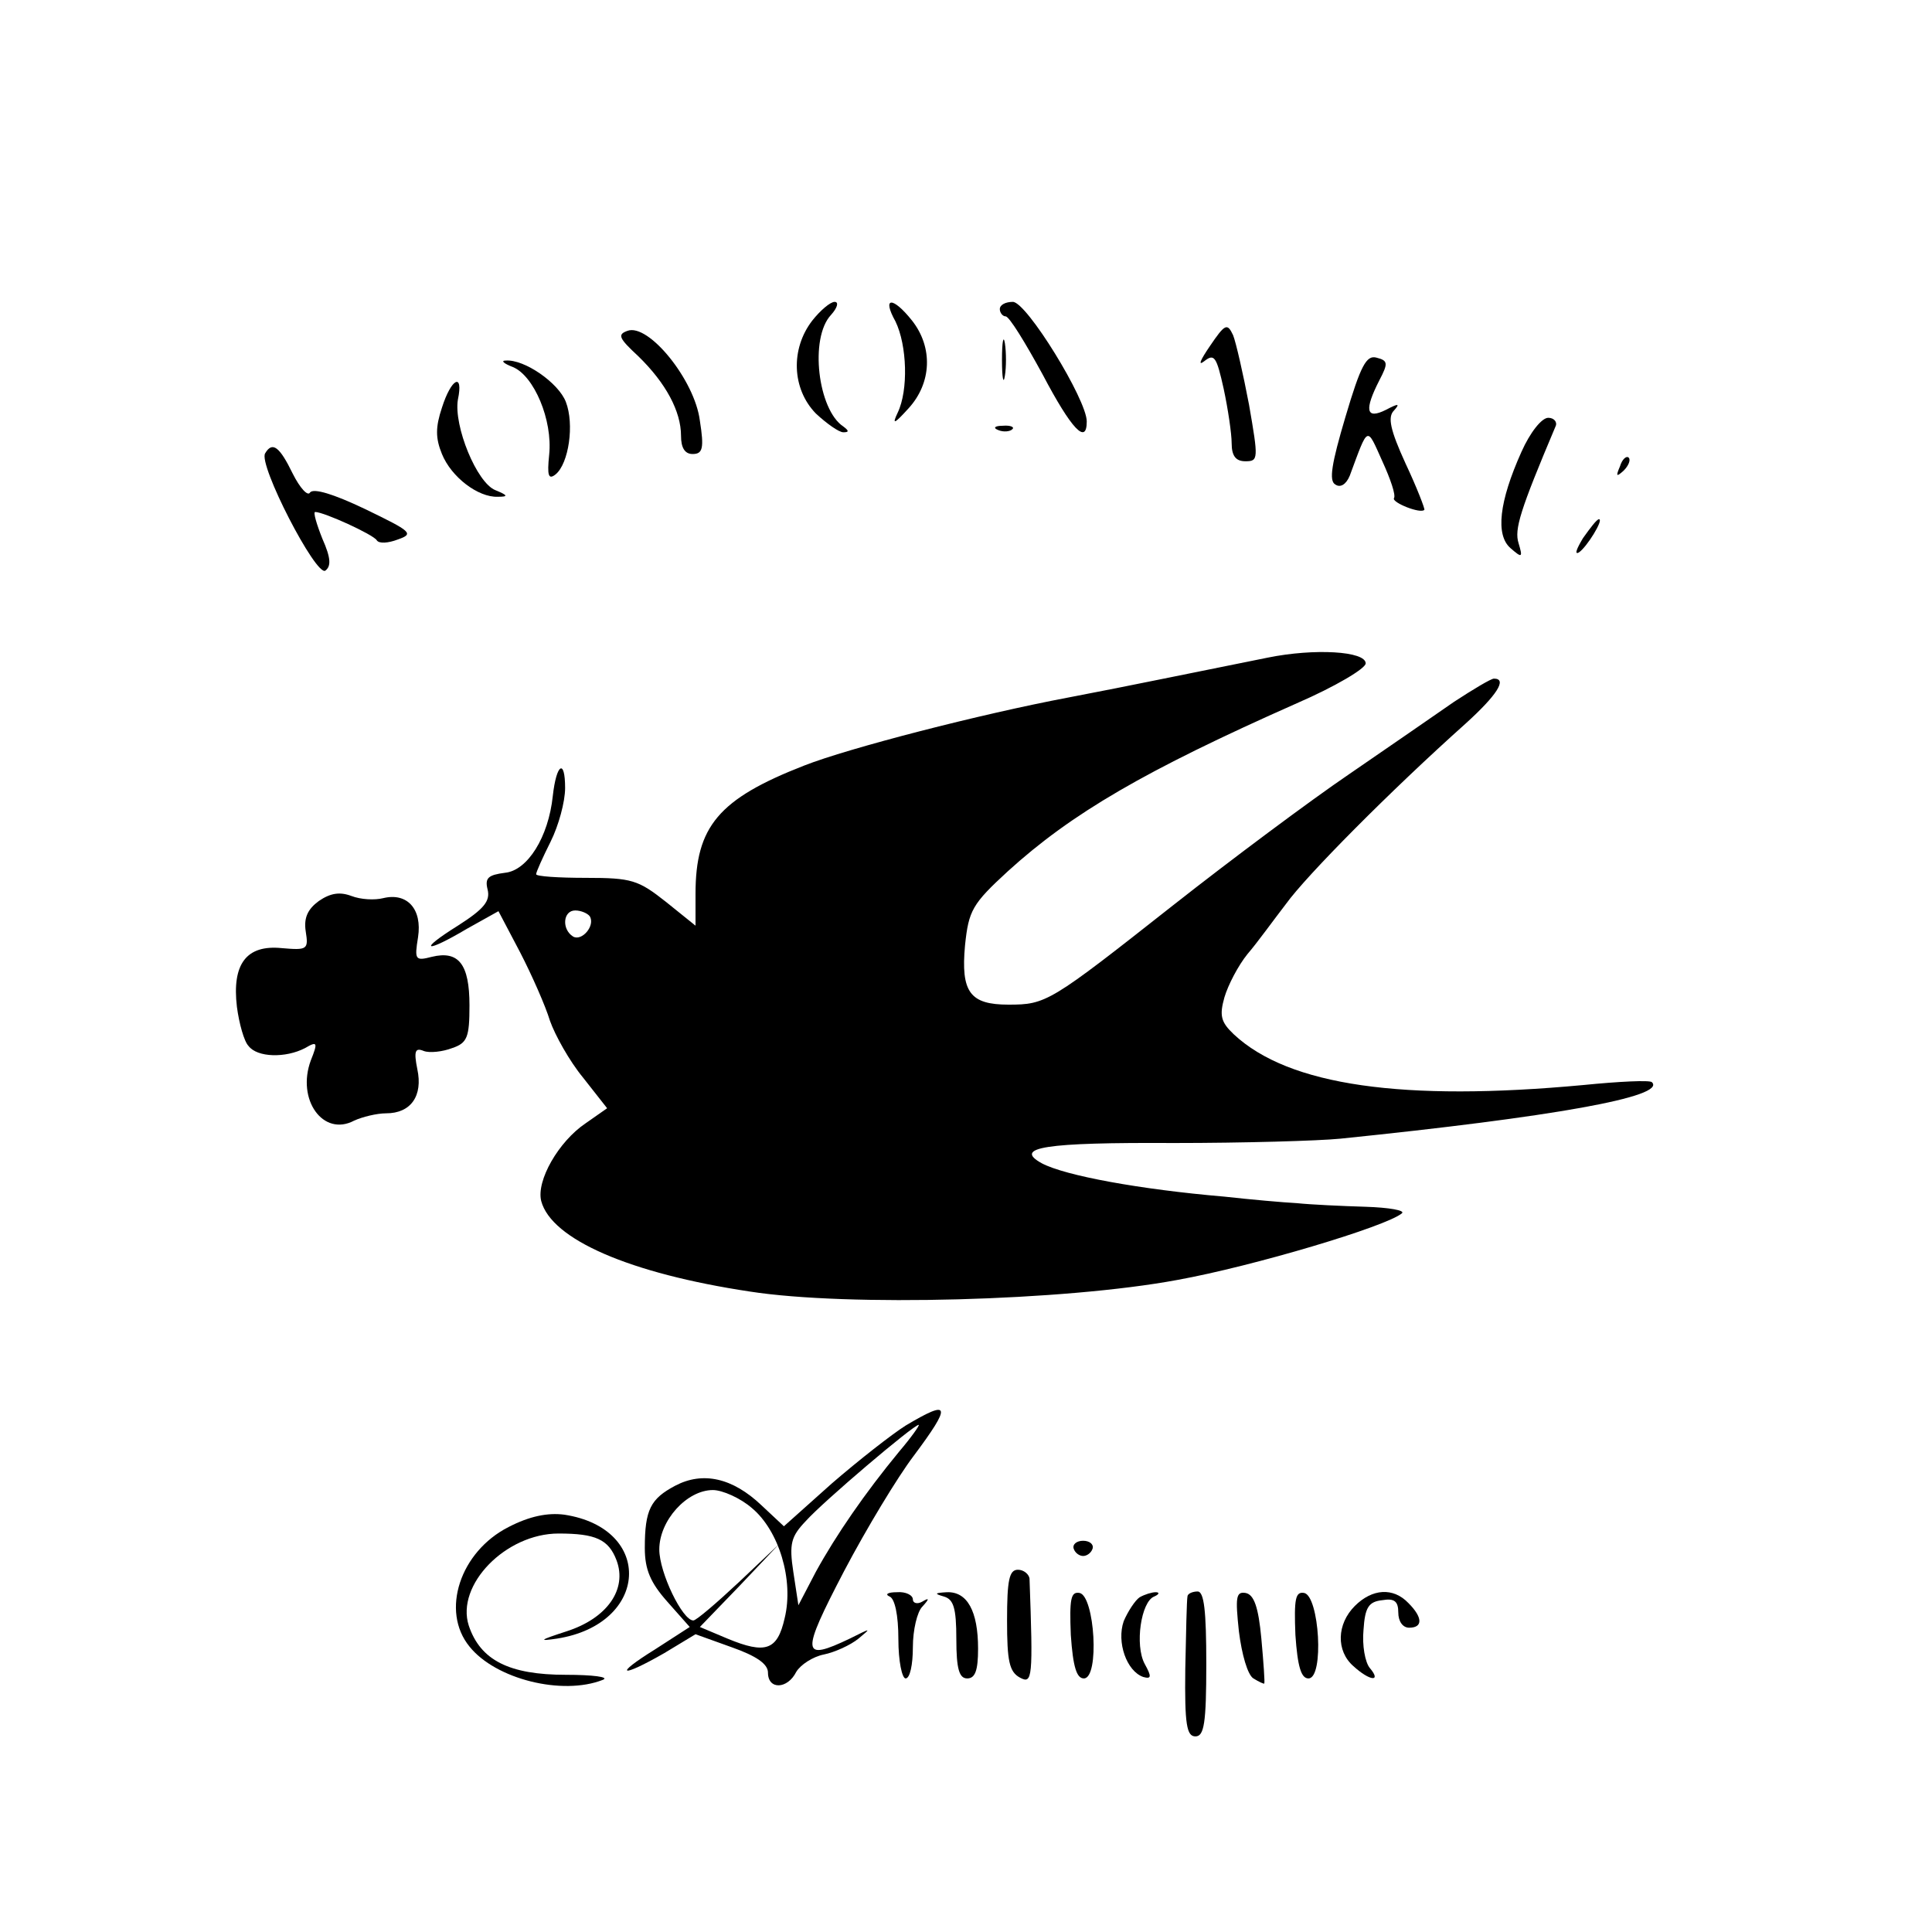 <?xml version="1.0" standalone="no"?>
<!DOCTYPE svg PUBLIC "-//W3C//DTD SVG 20010904//EN"
 "http://www.w3.org/TR/2001/REC-SVG-20010904/DTD/svg10.dtd">
<svg version="1.0" xmlns="http://www.w3.org/2000/svg"
 width="16pt" height="16pt" viewBox="0 0 16 16"
 preserveAspectRatio="xMidYMid meet">
<g transform="translate(0,16) scale(0.006,-0.006)"
fill="#000000" stroke="none">
<path d="M1121 2224 c-30 -39 -28 -94 5 -128 15 -14 32 -26 38 -26 8 0 8 2 0
8 -35 23 -47 122 -17 154 9 10 11 18 5 18 -6 0 -20 -12 -31 -26z"/>
<path d="M1236 2223 c16 -33 18 -95 3 -126 -8 -17 -5 -16 15 6 32 35 34 84 5
121 -27 34 -42 33 -23 -1z"/>
<path d="M1380 2240 c0 -5 4 -10 8 -10 5 0 27 -36 51 -80 40 -76 61 -98 61
-65 0 30 -83 165 -102 165 -10 0 -18 -4 -18 -10z"/>
<path d="M866 2210 c-14 -5 -12 -10 15 -35 38 -37 59 -76 59 -110 0 -16 5 -25
16 -25 14 0 16 8 10 46 -7 56 -71 135 -100 124z"/>
<path d="M1670 2189 c-13 -19 -17 -28 -8 -21 14 11 17 7 27 -38 6 -28 11 -62
11 -75 0 -18 6 -25 19 -25 18 0 18 3 5 78 -8 42 -18 86 -22 96 -8 17 -11 16
-32 -15z"/>
<path d="M1383 2170 c0 -25 2 -35 4 -22 2 12 2 32 0 45 -2 12 -4 2 -4 -23z"/>
<path d="M1857 2091 c-19 -64 -23 -88 -14 -93 7 -5 15 0 20 12 26 70 23 69 45
20 11 -24 19 -47 16 -51 -3 -6 37 -22 42 -16 1 1 -10 30 -26 64 -21 46 -25 64
-16 73 9 10 6 10 -11 1 -28 -14 -30 0 -9 41 12 23 12 27 -4 31 -14 4 -22 -11
-43 -82z"/>
<path d="M708 2160 c29 -12 55 -73 50 -121 -3 -29 -1 -35 9 -27 18 15 26 69
14 100 -10 26 -57 59 -83 57 -7 0 -3 -4 10 -9z"/>
<path d="M610 2104 c-9 -27 -9 -42 0 -64 13 -32 50 -60 77 -59 15 0 14 2 -3 9
-26 10 -58 89 -52 125 8 38 -9 30 -22 -11z"/>
<path d="M2100 2043 c-31 -69 -36 -115 -15 -133 16 -14 17 -13 11 7 -6 19 2
45 51 161 3 6 -2 12 -10 12 -9 0 -25 -20 -37 -47z"/>
<path d="M1378 2073 c7 -3 16 -2 19 1 4 3 -2 6 -13 5 -11 0 -14 -3 -6 -6z"/>
<path d="M366 2041 c-10 -15 70 -170 83 -162 8 6 8 17 -4 44 -8 20 -13 37 -10
37 12 0 80 -31 85 -39 3 -5 16 -4 29 1 23 8 19 11 -45 42 -44 21 -71 29 -76
23 -3 -6 -14 6 -24 26 -18 37 -28 45 -38 28z"/>
<path d="M2236 2023 c-6 -14 -5 -15 5 -6 7 7 10 15 7 18 -3 3 -9 -2 -12 -12z"/>
<path d="M2185 1924 c-9 -15 -12 -23 -6 -20 11 7 35 46 28 46 -3 0 -12 -12
-22 -26z"/>
<path d="M1750 1759 c-105 -21 -191 -39 -275 -55 -122 -23 -304 -70 -365 -94
-118 -46 -150 -84 -150 -177 l0 -44 -41 33 c-38 30 -47 33 -110 33 -38 0 -69
2 -69 5 0 3 9 23 20 45 11 22 20 55 20 74 0 41 -12 34 -17 -11 -6 -57 -35
-103 -66 -106 -23 -3 -28 -7 -24 -23 4 -16 -5 -27 -41 -50 -56 -35 -46 -39 13
-4 l43 24 30 -57 c16 -31 35 -74 41 -94 7 -20 27 -56 46 -79 l33 -42 -30 -21
c-37 -25 -68 -79 -61 -107 14 -53 122 -100 288 -125 135 -21 434 -13 590 16
105 19 289 74 310 92 5 4 -18 8 -50 9 -33 1 -76 3 -95 5 -19 1 -64 5 -100 9
-117 10 -220 29 -252 46 -40 22 4 29 182 28 96 0 200 3 230 6 293 30 451 58
430 78 -3 3 -45 1 -95 -4 -248 -23 -406 -1 -482 70 -18 17 -20 26 -13 51 5 17
19 44 32 60 13 15 36 47 53 69 28 39 144 156 248 249 43 39 58 62 39 62 -4 0
-29 -15 -55 -32 -26 -18 -91 -63 -145 -100 -53 -36 -163 -118 -243 -181 -170
-134 -175 -137 -227 -137 -53 0 -66 17 -60 82 5 48 10 57 59 102 88 80 189
139 399 232 53 23 95 48 95 55 0 17 -71 21 -135 8z m-936 -357 c8 -13 -11 -35
-23 -28 -16 10 -14 36 3 36 8 0 17 -4 20 -8z"/>
<path d="M440 1423 c-15 -11 -21 -23 -18 -42 4 -25 2 -26 -33 -23 -49 5 -69
-22 -62 -81 3 -23 10 -48 16 -54 12 -16 51 -17 78 -3 17 10 18 8 8 -17 -20
-54 17 -106 60 -83 11 5 31 10 44 10 34 0 51 24 43 61 -5 25 -3 30 9 25 8 -3
26 -1 39 4 21 7 24 15 24 59 0 57 -15 76 -52 67 -23 -6 -24 -4 -19 27 6 39
-15 62 -48 54 -12 -3 -31 -2 -44 3 -16 6 -29 4 -45 -7z"/>
<path d="M1250 699 c-19 -12 -65 -48 -102 -80 l-66 -59 -31 29 c-40 38 -81 47
-119 27 -34 -18 -42 -33 -42 -86 0 -30 8 -48 31 -74 l31 -35 -48 -31 c-58 -36
-48 -40 13 -5 l43 26 50 -18 c34 -12 50 -23 50 -35 0 -24 27 -23 39 1 6 10 23
21 38 24 15 3 37 13 48 22 18 15 18 15 -12 0 -67 -32 -68 -22 -8 93 31 59 74
130 96 159 53 71 51 79 -11 42z m-9 -36 c-47 -57 -87 -115 -115 -166 l-24 -46
-7 46 c-6 39 -3 49 17 70 24 27 149 133 156 133 2 0 -10 -17 -27 -37z m-203
-78 c37 -31 58 -99 45 -152 -10 -44 -26 -50 -79 -28 l-38 16 55 57 54 57 -55
-52 c-31 -29 -59 -53 -63 -53 -15 0 -47 66 -47 98 0 40 38 82 74 82 13 0 38
-11 54 -25z"/>
<path d="M702 559 c-67 -34 -94 -116 -54 -165 36 -45 128 -68 184 -46 10 4
-14 7 -51 7 -78 0 -118 20 -134 68 -18 56 51 127 124 127 51 0 69 -8 80 -37
15 -40 -13 -80 -69 -98 -37 -12 -40 -14 -13 -10 127 20 134 152 10 171 -23 3
-48 -2 -77 -17z"/>
<path d="M1482 529 c2 -6 8 -10 13 -10 5 0 11 4 13 10 2 6 -4 11 -13 11 -9 0
-15 -5 -13 -11z"/>
<path d="M1390 430 c0 -56 3 -71 18 -79 17 -9 18 -1 13 137 -1 6 -8 12 -16 12
-12 0 -15 -14 -15 -70z"/>
<path d="M1228 463 c7 -3 12 -25 12 -59 0 -30 5 -54 10 -54 6 0 10 19 10 43 0
24 6 49 13 56 10 11 10 13 0 7 -7 -4 -13 -2 -13 3 0 6 -10 11 -22 10 -13 0
-17 -3 -10 -6z"/>
<path d="M1303 463 c13 -4 17 -15 17 -59 0 -41 4 -54 15 -54 11 0 15 11 15 41
0 52 -15 79 -43 78 -17 -1 -18 -2 -4 -6z"/>
<path d="M1478 410 c3 -44 8 -60 18 -60 22 0 15 114 -6 118 -12 2 -14 -8 -12
-58z"/>
<path d="M1573 462 c-6 -4 -16 -19 -22 -33 -10 -29 4 -69 27 -77 11 -3 12 0 2
18 -14 26 -5 86 13 93 7 3 8 6 2 6 -5 0 -15 -3 -22 -7z"/>
<path d="M1639 463 c-1 -5 -2 -50 -3 -100 -1 -77 2 -93 14 -93 12 0 15 18 15
100 0 73 -3 100 -12 100 -7 0 -14 -3 -14 -7z"/>
<path d="M1710 415 c4 -32 12 -60 20 -65 8 -5 15 -8 15 -7 1 1 -1 29 -4 62 -4
43 -10 61 -22 63 -13 2 -14 -6 -9 -53z"/>
<path d="M1788 410 c3 -44 8 -60 18 -60 22 0 15 114 -6 118 -12 2 -14 -8 -12
-58z"/>
<path d="M1870 450 c-25 -25 -26 -62 -2 -83 23 -21 39 -22 23 -3 -7 8 -11 32
-9 53 2 31 7 39 26 41 17 3 22 -2 22 -17 0 -12 6 -21 15 -21 19 0 19 14 -1 34
-21 22 -50 20 -74 -4z"/>
</g>
</svg>
